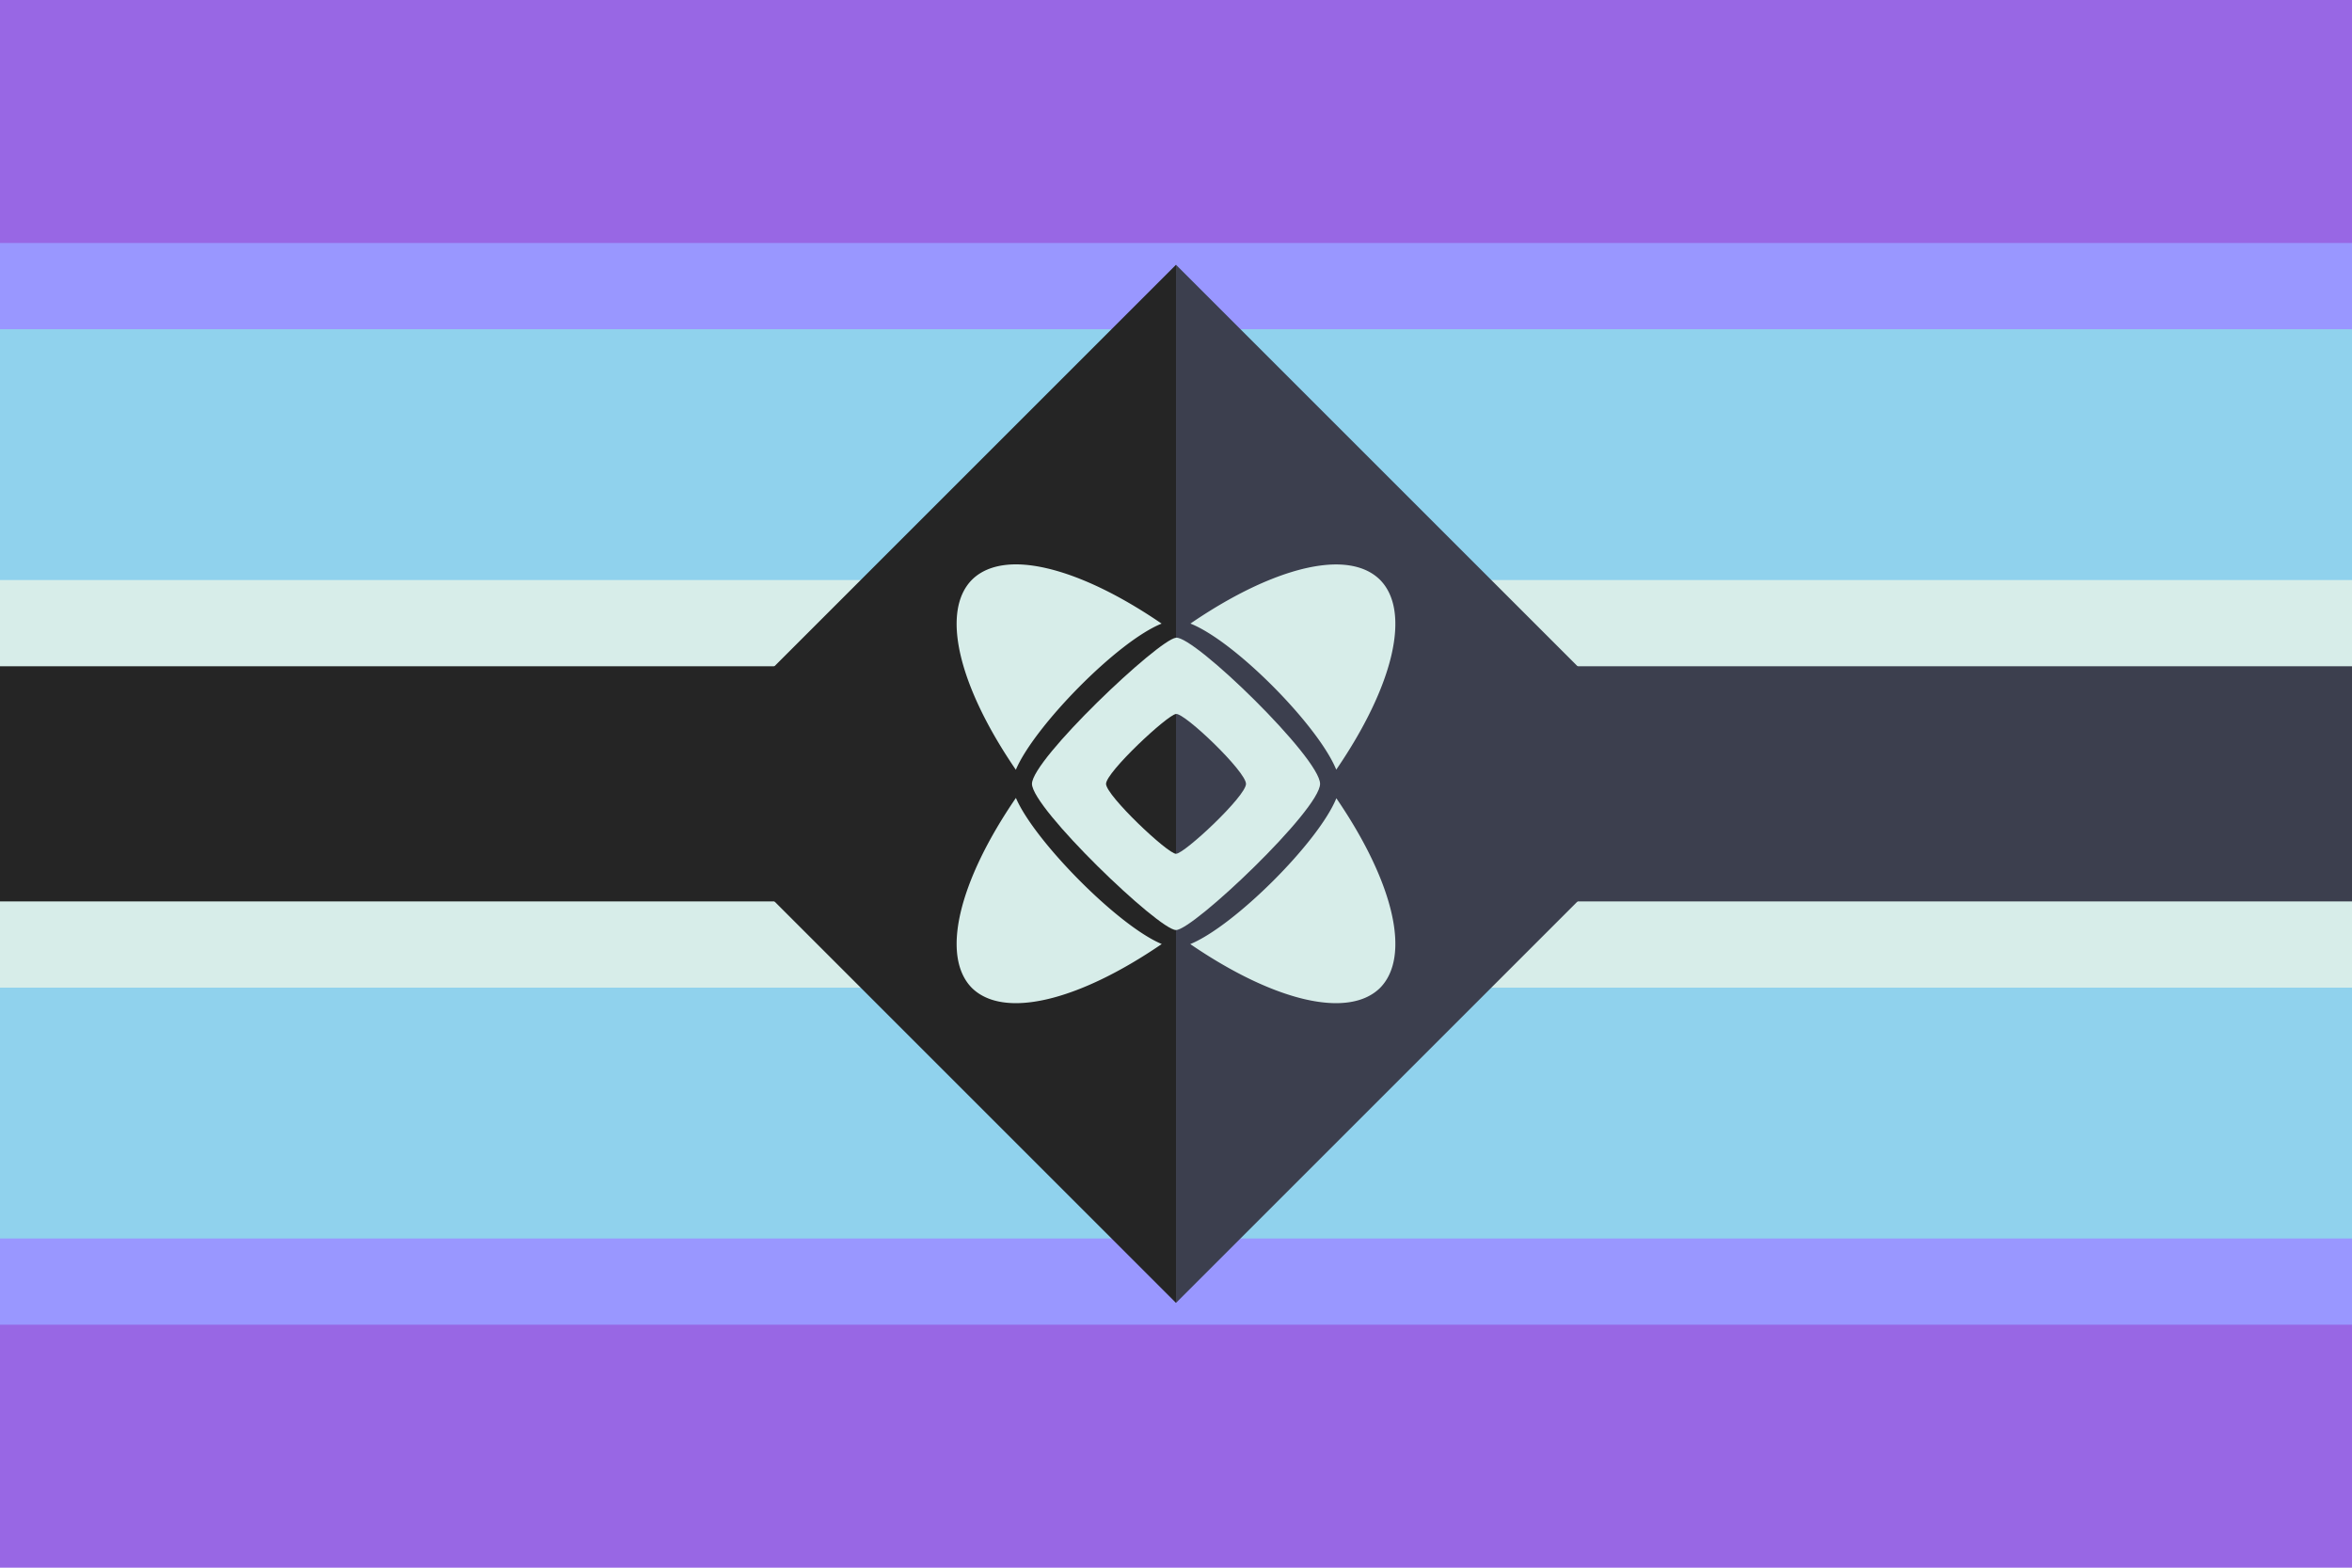 <?xml version="1.0" encoding="UTF-8" standalone="no"?>
<!-- Created with Inkscape (http://www.inkscape.org/) -->

<svg
   width="300mm"
   height="200mm"
   viewBox="0 0 300 200"
   version="1.1"
   id="svg1"
   xml:space="preserve"
   inkscape:version="1.4 (86a8ad7, 2024-10-11)"
   sodipodi:docname="autoject.svg"
   inkscape:export-filename="fictive.png"
   inkscape:export-xdpi="96"
   inkscape:export-ydpi="96"
   xmlns:inkscape="http://www.inkscape.org/namespaces/inkscape"
   xmlns:sodipodi="http://sodipodi.sourceforge.net/DTD/sodipodi-0.dtd"
   xmlns="http://www.w3.org/2000/svg"
   xmlns:svg="http://www.w3.org/2000/svg"><sodipodi:namedview
     id="namedview1"
     pagecolor="#505050"
     bordercolor="#ffffff"
     borderopacity="1"
     inkscape:showpageshadow="0"
     inkscape:pageopacity="0"
     inkscape:pagecheckerboard="1"
     inkscape:deskcolor="#505050"
     inkscape:document-units="mm"
     inkscape:zoom="0.70710678"
     inkscape:cx="339.41126"
     inkscape:cy="391.03005"
     inkscape:window-width="1920"
     inkscape:window-height="1017"
     inkscape:window-x="-8"
     inkscape:window-y="-8"
     inkscape:window-maximized="1"
     inkscape:current-layer="svg1" /><defs
     id="defs1"><inkscape:path-effect
       effect="mirror_symmetry"
       start_point="0,100"
       end_point="300,100"
       center_point="150,100"
       id="path-effect14"
       is_visible="true"
       lpeversion="1.2"
       lpesatellites=""
       mode="horizontal"
       discard_orig_path="false"
       fuse_paths="false"
       oposite_fuse="false"
       split_items="false"
       split_open="false"
       link_styles="false" /><inkscape:path-effect
       effect="mirror_symmetry"
       start_point="150,0"
       end_point="150,200"
       center_point="150,100"
       id="path-effect13"
       is_visible="true"
       lpeversion="1.2"
       lpesatellites=""
       mode="vertical"
       discard_orig_path="false"
       fuse_paths="false"
       oposite_fuse="false"
       split_items="false"
       split_open="false"
       link_styles="false" /></defs><g
     inkscape:groupmode="layer"
     id="layer2"
     inkscape:label="Flag"
     style="display:inline"><rect
       style="fill:#9867e4;fill-opacity:1;stroke-width:0.265"
       id="rect1"
       width="300"
       height="200"
       x="-5.5511151e-17"
       y="-1.110223e-16"
       inkscape:label="Base" /><rect
       style="fill:#9997ff;fill-opacity:1;stroke-width:0.265"
       id="rect3"
       width="300"
       height="138"
       x="-5.5511151e-17"
       y="31"
       inkscape:label="Thin_Top" /><rect
       style="fill:#90d2ed;fill-opacity:1;stroke-width:0.243"
       id="rect4"
       width="300"
       height="116"
       x="-5.5511151e-17"
       y="42"
       inkscape:label="Mid" /><rect
       style="fill:#d7ede9;fill-opacity:1;stroke-width:0.162"
       id="rect2"
       width="300.004"
       height="52"
       x="0"
       y="74"
       inkscape:label="Thin_Lower" /><rect
       style="fill:#3c3f4e;fill-opacity:1;stroke-width:0.087"
       id="rect5"
       width="150"
       height="30"
       x="150"
       y="85"
       inkscape:label="Black_R" /><rect
       style="fill:#252525;fill-opacity:1;stroke-width:0.087"
       id="rect6"
       width="150"
       height="30"
       x="0"
       y="85"
       inkscape:label="Black_L" /><rect
       style="display:none;fill:#3c3f4e;fill-opacity:1;stroke-width:0.122"
       id="rect7"
       width="93.65"
       height="93.65"
       x="-11.47"
       y="129.952"
       inkscape:label="Black_Diamond"
       transform="rotate(-45)" /><path
       id="rect8"
       style="fill:#3c3f4e;fill-opacity:1;stroke-width:0.122"
       inkscape:label="Black_R_Diamond"
       d="m 82.181,129.952 -93.65,93.65 H 82.18 Z"
       transform="rotate(-45)" /><path
       id="rect9"
       style="display:inline;fill:#252525;fill-opacity:1;stroke-width:0.122"
       inkscape:label="Black_L_Diamond"
       d="m 82.181,129.952 h -93.65 l 3.66e-4,93.65 z"
       transform="rotate(-45)" /><path
       id="path36"
       style="display:inline;fill:#d7ede9;fill-opacity:1;stroke-width:0.277"
       inkscape:label="Symbol Inner"
       d="M 150 81.358 C 147.695 81.638 131.629 96.89 131.629 100 C 131.629 103.11 147.806 118.652 150 118.652 C 152.194 118.652 168.376 103.294 168.376 100 C 168.376 96.706 152.305 81.077 150 81.358 z M 150.001 91.084 C 151.121 90.95 158.928 98.426 158.928 100.002 C 158.928 101.577 151.067 108.924 150.001 108.924 C 148.935 108.924 141.077 101.489 141.077 100.002 C 141.077 98.514 148.881 91.219 150.001 91.084 z " /><path
       id="path11"
       style="display:inline;fill:#d7ede9;fill-opacity:1;stroke-width:0.277"
       d="m 129.899,72.003 a 36.814,14.607 44.998 0 0 -5.935,1.971 36.814,14.607 44.998 0 0 5.609,24.23 c 2.308,-5.476 12.893,-16.355 18.591,-18.646 a 36.814,14.607 44.998 0 0 -18.265,-7.555 z m 40.856,0.012 a 14.607,36.814 45.002 0 0 -18.915,7.538 c 5.711,2.265 16.309,13.027 18.6,18.637 a 14.607,36.814 45.002 0 0 5.587,-24.215 14.607,36.814 45.002 0 0 -5.273,-1.96 z m -41.175,29.781 a 14.607,36.814 45.002 0 0 -5.616,24.239 14.607,36.814 45.002 0 0 24.218,-5.6 c -5.588,-2.324 -16.266,-13.173 -18.602,-18.64 z m 40.873,0.042 c -2.278,5.608 -13.025,16.315 -18.633,18.605 a 36.814,14.607 44.998 0 0 24.207,5.592 36.814,14.607 44.998 0 0 -5.574,-24.197 z"
       inkscape:label="Symbol Outer" /></g></svg>
